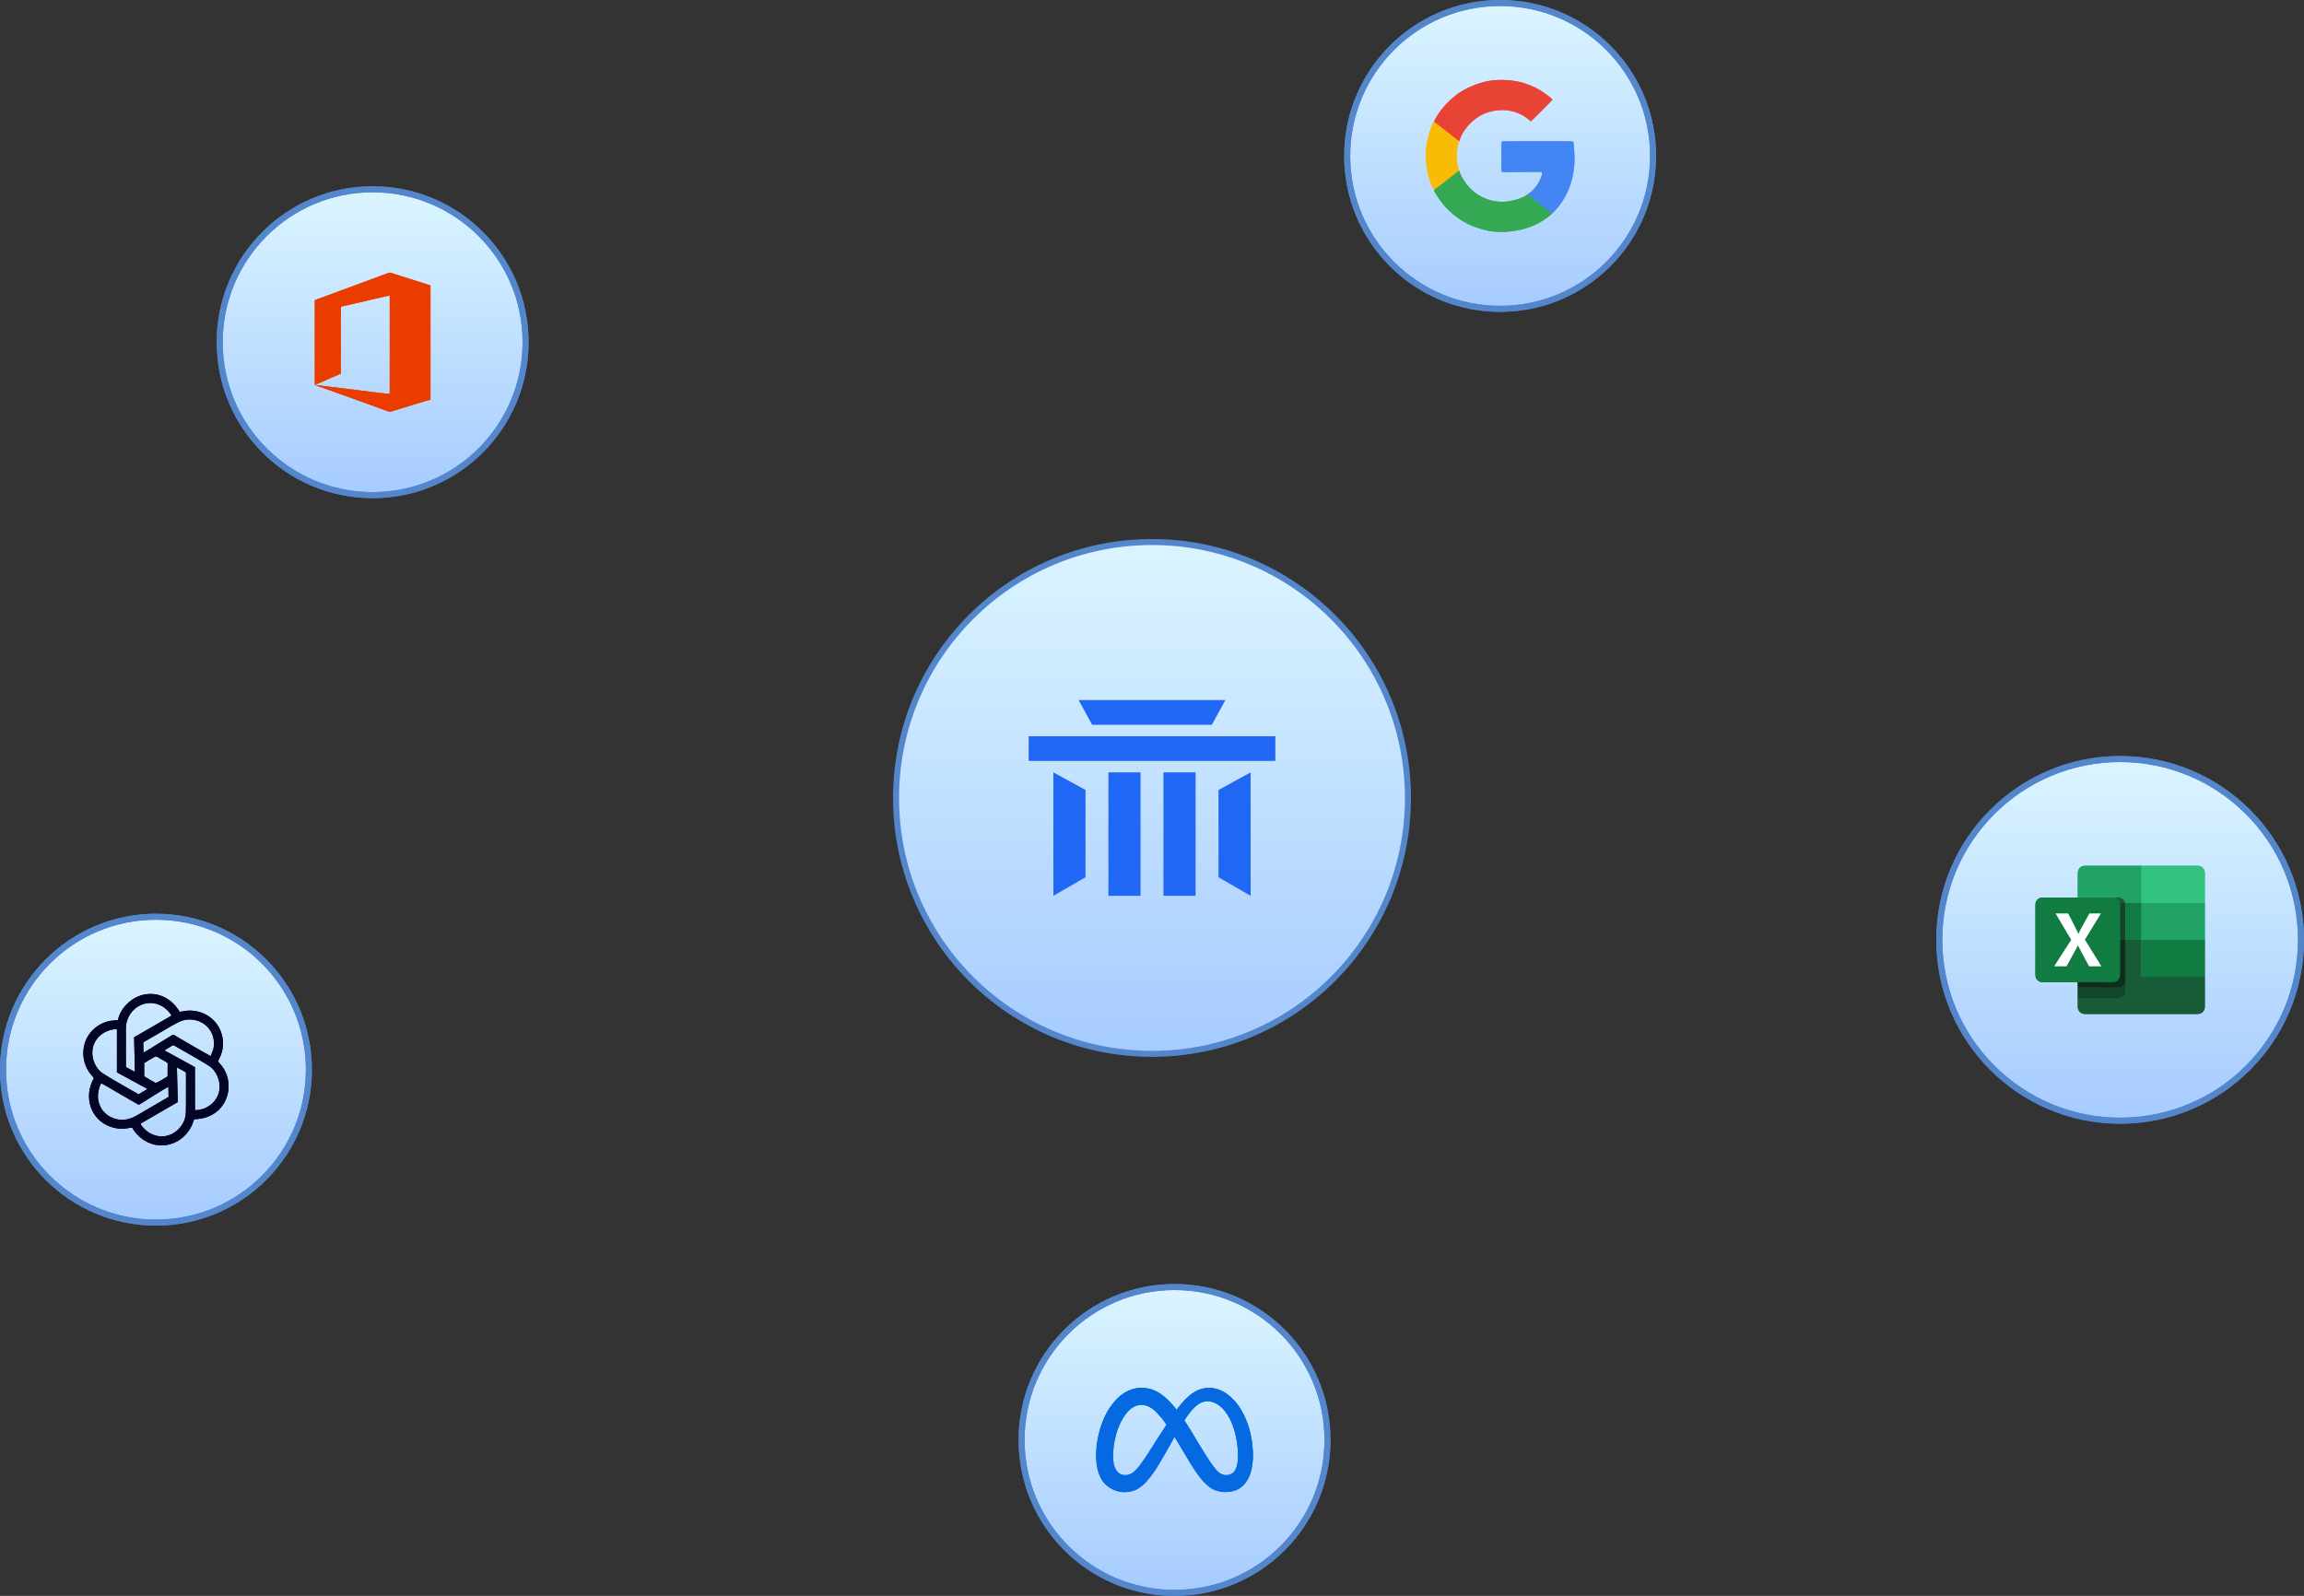 <?xml version="1.0" encoding="UTF-8"?> <svg xmlns="http://www.w3.org/2000/svg" xmlns:xlink="http://www.w3.org/1999/xlink" xmlns:xodm="http://www.corel.com/coreldraw/odm/2003" xml:space="preserve" version="1.1" style="shape-rendering:geometricPrecision; text-rendering:geometricPrecision; image-rendering:optimizeQuality; fill-rule:evenodd; clip-rule:evenodd" viewBox="0.01 0 7647.11 5297.55"><rect x="0.01" y="0" width="7647.11" height="5297.55" fill="#333333" stroke="none"/> <defs> <style type="text/css"> .str0 {stroke:#5486CC;stroke-width:19.96;stroke-miterlimit:22.926} .fil11 {fill:#020523} .fil12 {fill:#056AE2} .fil20 {fill:#0C2E1D} .fil14 {fill:#107C41} .fil19 {fill:#124529} .fil15 {fill:#175C37} .fil1 {fill:#2067F5} .fil16 {fill:#21A366} .fil17 {fill:#32C380} .fil8 {fill:#34A852} .fil9 {fill:#4285F3} .fil7 {fill:#E94335} .fil13 {fill:#EB3C00} .fil10 {fill:#F9BB06} .fil18 {fill:white} .fil0 {fill:url(#id0)} .fil2 {fill:url(#id1)} .fil5 {fill:url(#id2)} .fil4 {fill:url(#id3)} .fil3 {fill:url(#id4)} .fil6 {fill:url(#id5)} </style> <linearGradient id="id0" gradientUnits="userSpaceOnUse" x1="3823.57" y1="3498.27" x2="3823.57" y2="1799.28"> <stop offset="0" style="stop-opacity:1; stop-color:#A6CBFF"></stop> <stop offset="1" style="stop-opacity:1; stop-color:#DBF5FF"></stop> </linearGradient> <linearGradient id="id1" gradientUnits="objectBoundingBox" xlink:href="#id0" x1="50%" y1="99.999%" x2="50%" y2="0%"> </linearGradient> <linearGradient id="id2" gradientUnits="objectBoundingBox" xlink:href="#id0" x1="50%" y1="100%" x2="50%" y2="0%"> </linearGradient> <linearGradient id="id3" gradientUnits="objectBoundingBox" xlink:href="#id0" x1="50%" y1="100%" x2="50%" y2="0%"> </linearGradient> <linearGradient id="id4" gradientUnits="objectBoundingBox" xlink:href="#id0" x1="50%" y1="100%" x2="50%" y2="0%"> </linearGradient> <linearGradient id="id5" gradientUnits="objectBoundingBox" xlink:href="#id0" x1="50%" y1="100%" x2="50%" y2="0%"> </linearGradient> </defs> <g id="Camada_x0020_1">  <g id="_1809951485696"> <g> <path class="fil0 str0" d="M3823.57 1799.28c469.17,0 849.5,380.33 849.5,849.5 0,469.17 -380.33,849.5 -849.5,849.5 -469.17,0 -849.5,-380.33 -849.5,-849.5 0,-469.17 380.33,-849.5 849.5,-849.5z"></path> <g> <polygon class="fil1" points="3861.58,2563.91 3968.24,2563.91 3968.24,2973.62 3861.58,2973.62 "></polygon> <polygon class="fil1" points="3678.9,2563.91 3785.56,2563.91 3785.56,2973.62 3678.9,2973.62 "></polygon> <polygon class="fil1" points="3496.22,2563.91 3602.88,2622.34 3602.88,2912.05 3496.22,2973.62 "></polygon> <polygon class="fil1" points="4150.92,2563.91 4044.26,2622.34 4044.26,2912.05 4150.92,2973.62 "></polygon> <polygon class="fil1" points="3580.09,2323.93 3624.99,2405.91 4022.15,2405.91 4067.04,2323.93 "></polygon> <polygon class="fil1" points="3414.23,2443.93 3414.23,2525.91 4232.91,2525.91 4232.91,2443.93 "></polygon> </g> </g> <g> <g> <path class="fil2 str0" d="M1236.83 628.33c280.35,0 507.6,227.27 507.6,507.61 0,280.35 -227.26,507.61 -507.6,507.61 -280.35,0 -507.61,-227.27 -507.61,-507.61 0,-280.35 227.27,-507.61 507.61,-507.61z"></path> <path class="fil3 str0" d="M3898.33 4272.35c280.35,0 507.61,227.27 507.61,507.61 0,280.35 -227.27,507.61 -507.61,507.61 -280.35,0 -507.61,-227.27 -507.61,-507.61 0,-280.35 227.27,-507.61 507.61,-507.61z"></path> <path class="fil4 str0" d="M517.6 3043.16c280.35,0 507.61,227.27 507.61,507.61 0,280.35 -227.27,507.61 -507.61,507.61 -280.35,0 -507.61,-227.27 -507.61,-507.61 0,-280.35 227.27,-507.61 507.61,-507.61z"></path> <path class="fil5 str0" d="M4979.06 9.98c280.35,0 507.61,227.27 507.61,507.61 0,280.35 -227.27,507.61 -507.61,507.61 -280.35,0 -507.6,-227.27 -507.6,-507.61 0,-280.35 227.26,-507.61 507.6,-507.61z"></path> <path class="fil6 str0" d="M7036.88 2519.64c331.51,0 600.26,268.75 600.26,600.26 0,331.51 -268.75,600.26 -600.26,600.26 -331.51,0 -600.26,-268.75 -600.26,-600.26 0,-331.51 268.75,-600.26 600.26,-600.26z"></path> <g> <path class="fil7" d="M4760.15 402.09c-1.21,1.57 -0.26,0.18 -0.74,1.94l61.96 48.38c5.56,3.92 16.65,14.58 21.79,15.9l0.88 -2.19c12.75,-40.75 52.2,-80.12 93.94,-93.3 44.27,-13.96 92.06,-9.08 129.99,19.19 4.79,3.57 8.79,7.4 12.83,10.55 2.63,-1.02 70.83,-69.43 71.77,-71.74 -4.1,-6.72 -33.98,-26.93 -42.09,-31.82 -15.36,-9.27 -32.58,-16.67 -51.68,-22.86 -36.74,-11.91 -92.45,-14.73 -131.69,-4.38 -39.33,10.38 -72.25,25.71 -99.86,48.51 -14.33,11.83 -25.17,22.07 -37.31,36.6 -8.86,10.6 -23.47,30.67 -29.76,45.21z"></path> <path class="fil8" d="M4759.29 630.09c1.29,8.38 22.63,37.96 28.34,45.1 21.69,27.11 50.02,50.49 81.37,66.46 18.39,9.36 32.53,14.36 53.57,20.31 56.56,16 132.13,6.9 184.61,-21.73 12.99,-7.1 22.32,-13.3 33.24,-22.15 4.08,-3.3 6.22,-5.55 10.2,-8.56 -0.38,-2.83 -1.81,-3.06 -4.37,-4.94l-35.58 -27.66c-6.81,-5.15 -13.71,-10.91 -20.34,-15.87 -3.25,-2.43 -7.37,-5.54 -10.44,-8.02 -2.81,-2.28 -7.56,-6.99 -11.12,-6.82 -15.68,11.94 -41.32,19.56 -64.88,22.52 -49,6.16 -95.59,-12.67 -127.2,-46.34 -12.56,-13.38 -27.71,-35.68 -33.29,-55.37 -2.23,-1.05 -1.13,-1.17 -5.7,2.48 -14.46,11.53 -68.2,53.72 -78.39,60.6z"></path> <path class="fil9" d="M5117.64 579.19c-0.09,4.92 -5.6,16.7 -7.69,20.99 -3.03,6.22 -7.41,13.13 -11.09,18.07 -5.74,7.72 -20.38,23.22 -30.11,27.96 3.56,-0.17 8.3,4.54 11.12,6.82 3.07,2.48 7.19,5.59 10.44,8.02 6.63,4.96 13.53,10.72 20.34,15.87l35.58 27.66c2.57,1.88 3.99,2.11 4.37,4.94 1.6,-2.1 13.06,-12.87 18.62,-19.51 33.35,-39.86 50.25,-85.77 55.55,-138.42 3.52,-35.08 -2.08,-70.04 -1.77,-73.25 0.04,-3.05 -0.65,-6.36 -1.68,-8.67 -10.06,-1.31 -195.23,0.16 -230.07,-0.25 -2.51,-0.03 -5.78,-0.44 -6.94,1.05 -0.77,1.33 -1.6,94.82 -0.16,99.68 9.71,2.88 111.9,-1.09 134.71,0.73l-1.23 8.33z"></path> <path class="fil10" d="M4759.29 630.09c10.19,-6.88 63.93,-49.07 78.39,-60.6 4.57,-3.64 3.47,-3.52 5.7,-2.48 -1.98,-3.69 -4.86,-17.2 -6.07,-22.41 -1.89,-8.14 -2.14,-19.18 -2.11,-28.3 0.08,-18.14 3.34,-35.16 8.84,-50.19l-0.88 2.19c-5.14,-1.32 -16.23,-11.98 -21.79,-15.9l-61.96 -48.38c0.48,-1.76 -0.47,-0.37 0.74,-1.94 -6.86,10.41 -16.08,36.93 -19.74,50.94 -14.31,54.7 -9.92,114.16 12.87,165.58 1.2,2.7 3.65,9.08 5.67,11.18 0.06,0.06 0.22,0.22 0.34,0.3z"></path> </g> <path class="fil11" d="M391.46 3386.25c-28.72,1.49 -45.62,5.7 -66.1,18.88 -57.13,36.81 -63.08,114.32 -23.41,161.7 2.55,3.03 8.6,9.48 9.71,11.79 -36.58,64.82 -8.62,139.67 55.16,161.55 10.65,3.65 22.09,6.22 34.36,6.71 16.21,0.64 23.86,-2.72 37.49,-4.16 16.91,31.89 60.04,67.35 115.55,57.83 33.24,-5.71 60.76,-26.51 77.13,-54.48 2.85,-4.88 4.9,-9.02 7.15,-14.37 2.06,-4.88 3.76,-12.27 5.83,-16.45 109.23,-1.68 143.1,-115.41 89.03,-180.36 -3.06,-3.68 -7.93,-8.58 -9.85,-11.79 10.34,-21.14 17.97,-37.42 16.29,-66.31 -3.33,-57.42 -48.65,-99.59 -105.69,-102.05 -15.97,-0.69 -23.83,2.52 -37.44,4.19 -23.75,-39.7 -65.17,-66.23 -114.9,-58.01 -43.89,7.24 -82.2,44.64 -90.31,85.33zm154.83 101.12c8.1,3.67 16.79,9.1 25,13.43l75.76 41.45 0.03 143.15c38.17,-0.8 64.93,-22.84 76.06,-49.08 15.12,-35.66 -1.72,-74.49 -20.93,-91.79 -12.62,-11.35 -95.77,-57.78 -116.65,-69.65 -12.04,-6.84 -8.41,-7.32 -20.25,0.02 -5.1,3.16 -16.21,8.75 -19.01,12.46zm-69.99 6.62c4.91,-1.51 46.63,-28.28 55.09,-33.29l41.11 -25.25c4.34,-1.99 10.49,3.48 14.44,5.82 12.39,7.33 108.03,63.31 112.63,64.2 4.85,-15.56 12.33,-22.77 10.39,-48.64 -3.74,-49.98 -52.91,-83.33 -103.27,-69.51 -16.52,4.53 -60.37,31.69 -77.51,41.62l-46.55 26.89c-4.68,2.69 -7.13,2.31 -7.19,8.09 -0.11,9.54 0.7,20.24 0.85,30.06zm-58.34 48.31l29.89 15.82 -2.66 -114.74 123.67 -71.74c-2.47,-8.88 -16.93,-21.97 -23.49,-26.75 -9.38,-6.82 -21.81,-12.8 -36.32,-14.82 -32.85,-4.59 -57.94,12.7 -71.5,28.73 -6.85,8.1 -13.42,20.13 -16.95,33.15 -4.1,15.16 -2.69,32.68 -2.69,48.75 0,33.81 -0.36,67.81 0.04,101.6zm172.05 116.03l-123.54 71.56c1.47,8.2 17.7,22.73 23.51,26.88 22.62,16.14 52.1,20.8 78.26,8.58 11.53,-5.38 22.51,-13.96 29,-22.06 20.68,-25.82 20.08,-42.18 20.08,-81.38 0,-33.73 0.06,-67.47 0,-101.2 -1.9,-2.87 -26.14,-15.72 -30.12,-16.98l2.81 114.6zm-101.12 -43.96l-100.78 -54.72 0.02 -143.45c-37.11,0.47 -65.41,22.86 -76.03,49.11 -14.67,36.26 1.29,73.96 21.04,91.82 12.97,11.72 94.96,56.94 116.63,69.68 11.76,6.9 8.76,6.94 20.11,-0.13 5.13,-3.19 15.54,-8.52 19,-12.31zm70.7 26.95l-0.73 -33.8c-15.79,7.65 -74.14,45.88 -95.61,58.29 -3.46,2 -3.51,1.24 -6.89,-0.77l-63.57 -36.79c-18.78,-10.59 -37.51,-22.48 -56.06,-32.2 -6.9,5.48 -11.94,31.98 -11.74,43.47 0.28,16.55 5.46,31.4 13,42.63 13.04,19.39 39.53,37.9 75.47,34.8 26.5,-2.29 50.72,-20.46 76.08,-34.79l70.05 -40.84zm-80.94 -112.64l-0.01 44.29c2.39,1.78 37.18,22.03 38.41,22.2 2.37,0.32 35.93,-19.61 39.16,-21.92l0.36 -43.89c-2.28,-3.6 -14.64,-9.44 -18.89,-11.95 -3.14,-1.86 -17.97,-11.02 -20.03,-11.04 -2,-0.02 -36.21,19.93 -38.99,22.31z"></path> <path class="fil12" d="M3696.88 4796.01l3.93 -19.5c5.47,-24.75 12.99,-45.99 25.58,-67.5 2.82,-4.83 10.67,-16.59 14.53,-20.45 3.18,-3.18 4.43,-5.59 8.62,-8.85 3.62,-2.8 5.22,-4.81 10.11,-7.78 25.54,-15.47 49.39,-8.15 68.83,7.16l6.21 5.18c1.05,0.97 1.65,1.91 2.75,2.92l16.86 18.53c3.03,3.64 15.78,20.39 17.4,23.45 -1.71,2.94 -3.63,5.6 -5.38,8.34l-27.43 42.55c-3.81,5.83 -7.43,11.3 -10.98,17.07 -9.98,16.17 -32.77,51.8 -44.87,67l-6.16 7.67c-4.53,4.98 -8.44,9.85 -13.63,14.01 -12.14,9.73 -27.92,14.49 -42.9,7.97 -6.96,-3.03 -11.03,-7.08 -15.1,-12.97 -18.73,-27.1 -7.59,-80.08 -8.38,-84.78zm201.04 -25.7c1.47,0.61 0.77,-0.03 2.65,3.03l14.2 23.64c5.56,9.22 10.82,18.05 16.25,27.27 5.34,9.06 10.68,18.23 16.28,27.25 6.16,9.91 18.62,30.26 25.62,39.45l4.44 6.12c2.95,4.04 11.29,14.91 14.49,18.06 1.03,1.02 1.43,1.94 2.38,2.92l13.93 13.32c2.03,1.63 3.96,3.17 6.23,4.77 9.59,6.75 17.69,10.9 29.53,13.96 15.89,4.1 35.36,3.75 50.93,-0.76 18.1,-5.25 31.37,-16.12 41.87,-30.93 21.36,-30.13 20.4,-71.42 21.92,-75.07l0 -25.62c-0.91,-2.16 -1.39,-16.54 -1.8,-20.47 -1.88,-18.27 -5.53,-37.92 -10.64,-55.15 -6.74,-22.69 -15.54,-43.37 -26.34,-61.55 -2.76,-4.65 -5.65,-9.06 -8.65,-13.3 -2.44,-3.41 -11.27,-15.08 -14.56,-18.4 -17.97,-18.06 -33.94,-31.63 -60.07,-38.76 -6.35,-1.74 -18.51,-3.13 -18.98,-3.3l-11.57 0c-0.7,0.24 -11.36,1.46 -18.39,3.5 -13.37,3.89 -31.11,14.07 -41.09,23.57 -5.84,5.55 -11.5,9.89 -16.76,16.19l-5 5.58c-3.96,3.98 -11.04,13.22 -14.67,17.87 -1.06,1.36 -3.99,4.77 -4.29,6.15 -1.69,-0.63 -0.59,-0.03 -1.84,-1.65l-6.38 -7.84c-4.12,-5.21 -9.12,-10.37 -13.51,-15.38 -3.27,-3.73 -3.65,-3.26 -5.99,-5.8 -3.76,-4.09 -7.5,-7.45 -11.72,-11.06 -2.05,-1.76 -4.18,-3.37 -6.34,-5.06 -8.4,-6.57 -17.32,-12.24 -28.95,-17.42 -19.09,-8.51 -32.32,-7.26 -37.16,-8.65l-13.8 0c-2.11,0.96 -14.66,0.9 -32.7,8.54 -10.04,4.26 -21.22,11.41 -28.65,17.73l-5.77 4.82c-8.93,8.58 -13.99,13.91 -21.71,23.85 -26.92,34.68 -44.33,82.9 -50.96,133.25 -0.51,5.34 -1.12,10.61 -1.51,15.99 -0.31,4.28 -0.18,12.5 -0.84,16.02l0 15.38 2.35 22.4c3.18,20.38 11.21,42.55 23.68,57.26 1.2,1.43 1.71,2.24 2.83,3.26 28.65,28.37 69.57,35.85 105.84,18.76 9.83,-4.63 23.38,-15.92 29.99,-23.29 11.32,-12.59 12.78,-14.87 23.82,-29.48 12.29,-16.25 30.2,-47.92 40.75,-66.23 3.03,-5.27 30.66,-53.59 30.64,-54.76zm176.54 125.97c-12.29,1.95 -21.82,-2.84 -30.5,-9.66 -0.92,-0.72 -1.58,-1.7 -2.39,-2.49l-6.15 -6.47c-8.1,-9.79 -10.79,-13.42 -18.6,-24.9 -2.78,-4.1 -5.31,-8.37 -8.03,-12.32 -5.59,-8.09 -10.4,-16.62 -15.8,-24.87 -9.79,-14.99 -21.15,-34.89 -30.67,-50.68 -6.36,-10.52 -16.3,-27.38 -23.34,-37.69l-8 -12.26c6.48,-10.58 13.09,-18.93 20.26,-28.37 2.46,-3.22 11.84,-13.78 15.69,-16.85 1,-0.78 1.26,-0.98 2.19,-1.89 0.92,-0.9 1.34,-1.09 2.23,-1.84 24.59,-20.68 51.57,-18.31 76.55,0.28 5.88,4.38 11.66,10.49 16.37,16.16 1.11,1.35 2.38,3.04 3.53,4.6 22.92,30.94 35.1,72.96 39.5,115 2.93,28.1 7.16,91.26 -32.85,94.23z"></path> <path class="fil13" d="M1044.76 996.61l0 281.18 86.51 -37.37 0.04 -222.31 162.3 -37.54 -0.1 327.09c-40.48,-3.41 -82.83,-10.02 -123.47,-14.77l-92.91 -11.16c-3.82,-0.47 -26.52,-4.47 -29.87,-2.23 4.71,-0.06 204.97,73.07 234.71,83.75 13.7,4.92 9.58,4.7 23.85,0.49 21.15,-6.26 108.09,-33.73 123.01,-36.86l0.06 -379.31 -98.31 -31.26c-8.04,-2.58 -16.23,-5.31 -24.3,-7.8 -14.63,-4.49 -9.78,-5.11 -24.2,0.2l-212.91 78.67c-7.45,2.73 -17.54,5.87 -24.39,9.22z"></path> <g> <path class="fil14" d="M6896.23 3260.47c34.76,-0.35 70.48,-0.01 105.41,-0.01 4.99,0 12.26,0.43 16.87,-0.57 5,-1.09 8.77,-3.66 11.39,-6.31 7.78,-7.9 6.91,-15.03 6.91,-28.26 0,-11.71 0,-23.43 0,-35.14 0,-23.34 0.35,-46.94 0,-70.26 -0.41,-30.24 -0.01,-62.01 -0.01,-92.55l0 -23.13c0,-2.63 -0.62,-5.24 -0.62,-7.27 -0.03,-0.05 -0.07,-0.12 -0.08,-0.16l-1.21 -3.37c-0.49,-1.16 -1.02,-2.05 -1.66,-3.09 -2.96,-4.91 -7.92,-8.64 -13.64,-10.19l-2.84 -0.58c0,0 -0.39,-0.13 -0.55,-0.19l-0.36 -0.19 -119.61 0.05c-5.26,0.41 -12.05,0.05 -17.49,0.05 -29.33,0 -58.65,0 -87.98,0 -13,0 -20.67,-0.8 -28.26,6.89 -7.8,7.88 -6.89,14.99 -6.89,28.26l0 210.88c0,13.18 -0.85,20.47 6.89,28.27 2.6,2.62 6.32,5.19 11.19,6.25 4.89,1.07 11.86,0.64 17.07,0.64 11.72,0 23.43,0 35.14,0 23.38,0 46.98,0.32 70.32,-0.01z"></path> <path class="fil15" d="M6896.22 3313.18c-0.03,6.16 -0.01,12.34 -0.01,18.5 0,5.47 -0.5,12.61 1.02,17.58 2.6,8.49 10.29,15.91 20.75,16.59 5.86,0.37 12.63,0.08 18.59,0.08l355.1 0c6.78,0 10.12,-0.52 15.11,-3.49 3.53,-2.1 6.9,-5.63 8.83,-9.76 2.68,-5.71 2.37,-9.46 2.37,-16.23l0 -93.61 -210.87 0.05 -0.01 -123 -52.56 -0.15c0.31,3.33 0.07,7.81 0.07,11.27l-0.08 142.85c0,10.82 1.46,20.52 -4.13,28.81 -5.3,7.87 -12.12,10.46 -22.44,10.46l-87.99 0c-3.7,0 -41.11,-0.2 -43.75,0.06z"></path> <polygon class="fil16" points="7107.2,2996.87 7107.09,3119.88 7317.97,3119.89 7317.97,2996.79 "></polygon> <polygon class="fil14" points="7317.97,3242.83 7317.97,3119.89 7107.09,3119.88 7107.1,3242.88 "></polygon> <path class="fil17" d="M7107.2 2996.87l210.77 -0.08c0.09,-27.82 0,-55.66 0,-83.47 0,-10.32 1.85,-23.05 -5.45,-31.06 -4.81,-5.3 -10.14,-8.14 -17.68,-8.38 -6.84,-0.21 -13.99,-0.01 -20.87,-0.01 -55.63,0 -111.26,-0.07 -166.9,0l0.13 123.01z"></path> <path class="fil16" d="M6896.23 2979.25l119.61 -0.05c9.64,0.76 16.91,-1.52 25.22,2.4 3.12,1.47 5.98,3.74 7.84,6.02 1.42,1.74 4.44,6.3 4.65,9.22 2.62,-0.5 10.25,-0.11 13.41,-0.11 4.45,0 8.6,0.14 13.16,0.14 9.02,0 18.08,0.06 27.1,0l-0.13 -123.01 -177.77 0c-6.57,0 -12.26,-0.53 -18.14,1.59 -4.59,1.65 -8.76,5.44 -10.97,8.75 -3.17,4.76 -3.99,9.16 -3.99,15.96 0,26.36 0.02,52.73 0.02,79.09z"></path> <path class="fil18" d="M6874.51 3119.66c-1.03,2.11 -26.74,41.47 -28.27,43.92l-14.14 21.91c-1.14,1.76 -13.72,20.89 -14.24,22.27l40.93 0c0.96,-1.18 1.66,-2.77 2.45,-4.24l11.87 -21.69c4.63,-8.23 9.64,-18.21 14.26,-26.11l7.15 -13.04c0.58,-1.14 1.49,-3.93 2.15,-4.64 0.65,0.32 1.58,3.03 2.2,4.37l7.03 13.16c4.68,8.31 9.32,17.71 13.96,26.18 1.59,2.91 3.18,5.71 4.66,8.7l8.12 15.23c0.84,1.49 0.87,2.08 1.9,2.08l39.91 0c-0.53,-1.85 -26.13,-42.71 -26.91,-43.95 -9.19,-14.51 -17.82,-29.12 -27.06,-43.7 -0.89,-1.42 0.49,-2.7 2.31,-5.63 10.13,-16.29 20.12,-33.05 30.26,-49.33 1.47,-2.37 19.77,-31.99 20.17,-33.13l-38.23 0c-0.91,1.16 -1.6,2.71 -2.36,4.09l-6.98 12.77c-6.23,12.17 -14.49,25.73 -20.7,37.79 -0.71,1.39 -1.4,2.91 -2.21,4.37 -0.97,1.77 -3.39,7.89 -4.26,8.86 -0.37,-0.26 -0.07,0.06 -0.33,-0.34l-3.71 -8.3c-3.83,-8.06 -8.78,-17.51 -12.86,-25.46 -1.28,-2.49 -16.28,-32.38 -17.24,-33.78l-41.71 -0.01c0.28,1.13 41.76,70.49 45.39,76.61l6.5 11.04z"></path> <path class="fil19" d="M7036.8 3119.92l17.42 0.01 0 118.78c0,12.75 2.19,23.73 -6.87,32.56 -8.91,8.68 -17.84,6.46 -32.79,6.82 -13.02,0.32 -26.4,0.03 -39.46,0.03 -19.72,0 -39.46,0 -59.18,0 -6.24,0 -13.63,-0.36 -19.73,0.05l0.02 35.01c2.64,-0.26 40.05,-0.06 43.75,-0.06l87.99 0c10.32,0 17.14,-2.6 22.44,-10.46 5.59,-8.28 4.13,-17.99 4.13,-28.81l0.08 -142.85c0,-3.46 0.24,-7.94 -0.07,-11.27 -0.3,-1.8 -0.07,-88.16 -0.07,-93.04 0,-5.54 0.59,-26.65 -0.92,-29.85l-17.37 0.14c0,2.03 0.62,4.64 0.62,7.27l0 23.13c0,30.53 -0.4,62.3 0.01,92.55z"></path> <path class="fil14" d="M7054.53 3119.73l52.56 0.15 0.11 -123.01c-9.02,0.06 -18.08,0 -27.1,0 -4.55,0 -8.7,-0.14 -13.16,-0.14 -3.15,0 -10.79,-0.39 -13.41,0.11 1.51,3.2 0.92,24.31 0.92,29.85 0,4.88 -0.23,91.24 0.07,93.04z"></path> <path class="fil20" d="M6896.23 3260.47l-0.03 17.7c6.1,-0.41 13.49,-0.05 19.73,-0.05 19.72,0 39.46,0 59.18,0 13.06,0 26.44,0.29 39.46,-0.03 14.95,-0.36 23.88,1.87 32.79,-6.82 9.05,-8.83 6.87,-19.81 6.87,-32.56l0 -118.78 -17.42 -0.01c0.35,23.32 0,46.92 0,70.26 0,11.72 0,23.44 0,35.14 0,13.23 0.87,20.36 -6.91,28.26 -2.62,2.65 -6.39,5.22 -11.39,6.31 -4.61,1 -11.88,0.57 -16.87,0.57 -34.93,0 -70.66,-0.34 -105.41,0.01z"></path> <path class="fil15" d="M7036.17 2996.98l17.37 -0.14c-0.21,-2.92 -3.23,-7.49 -4.65,-9.22 -1.86,-2.28 -4.71,-4.55 -7.84,-6.02 -8.31,-3.91 -15.58,-1.64 -25.22,-2.4l0.36 0.19c0.16,0.06 0.55,0.19 0.55,0.19l2.84 0.58c5.73,1.55 10.68,5.28 13.64,10.19 0.64,1.05 1.17,1.94 1.66,3.09l1.21 3.37c0.01,0.04 0.05,0.11 0.08,0.16z"></path> </g> </g> <path class="fil2 str0" d="M1236.83 628.33c280.35,0 507.6,227.27 507.6,507.61 0,280.35 -227.26,507.61 -507.6,507.61 -280.35,0 -507.61,-227.27 -507.61,-507.61 0,-280.35 227.27,-507.61 507.61,-507.61z"></path> <path class="fil3 str0" d="M3898.33 4272.35c280.35,0 507.61,227.27 507.61,507.61 0,280.35 -227.27,507.61 -507.61,507.61 -280.35,0 -507.61,-227.27 -507.61,-507.61 0,-280.35 227.27,-507.61 507.61,-507.61z"></path> <path class="fil4 str0" d="M517.6 3043.16c280.35,0 507.61,227.27 507.61,507.61 0,280.35 -227.27,507.61 -507.61,507.61 -280.35,0 -507.61,-227.27 -507.61,-507.61 0,-280.35 227.27,-507.61 507.61,-507.61z"></path> <path class="fil5 str0" d="M4979.06 9.98c280.35,0 507.61,227.27 507.61,507.61 0,280.35 -227.27,507.61 -507.61,507.61 -280.35,0 -507.6,-227.27 -507.6,-507.61 0,-280.35 227.26,-507.61 507.6,-507.61z"></path> <path class="fil6 str0" d="M7036.88 2519.64c331.51,0 600.26,268.75 600.26,600.26 0,331.51 -268.75,600.26 -600.26,600.26 -331.51,0 -600.26,-268.75 -600.26,-600.26 0,-331.51 268.75,-600.26 600.26,-600.26z"></path> <g> <path class="fil7" d="M4760.15 402.09c-1.21,1.57 -0.26,0.18 -0.74,1.94l61.96 48.38c5.56,3.92 16.65,14.58 21.79,15.9l0.88 -2.19c12.75,-40.75 52.2,-80.12 93.94,-93.3 44.27,-13.96 92.06,-9.08 129.99,19.19 4.79,3.57 8.79,7.4 12.83,10.55 2.63,-1.02 70.83,-69.43 71.77,-71.74 -4.1,-6.72 -33.98,-26.93 -42.09,-31.82 -15.36,-9.27 -32.58,-16.67 -51.68,-22.86 -36.74,-11.91 -92.45,-14.73 -131.69,-4.38 -39.33,10.38 -72.25,25.71 -99.86,48.51 -14.33,11.83 -25.17,22.07 -37.31,36.6 -8.86,10.6 -23.47,30.67 -29.76,45.21z"></path> <path class="fil8" d="M4759.29 630.09c1.29,8.38 22.63,37.96 28.34,45.1 21.69,27.11 50.02,50.49 81.37,66.46 18.39,9.36 32.53,14.36 53.57,20.31 56.56,16 132.13,6.9 184.61,-21.73 12.99,-7.1 22.32,-13.3 33.24,-22.15 4.08,-3.3 6.22,-5.55 10.2,-8.56 -0.38,-2.83 -1.81,-3.06 -4.37,-4.94l-35.58 -27.66c-6.81,-5.15 -13.71,-10.91 -20.34,-15.87 -3.25,-2.43 -7.37,-5.54 -10.44,-8.02 -2.81,-2.28 -7.56,-6.99 -11.12,-6.82 -15.68,11.94 -41.32,19.56 -64.88,22.52 -49,6.16 -95.59,-12.67 -127.2,-46.34 -12.56,-13.38 -27.71,-35.68 -33.29,-55.37 -2.23,-1.05 -1.13,-1.17 -5.7,2.48 -14.46,11.53 -68.2,53.72 -78.39,60.6z"></path> <path class="fil9" d="M5117.64 579.19c-0.09,4.92 -5.6,16.7 -7.69,20.99 -3.03,6.22 -7.41,13.13 -11.09,18.07 -5.74,7.72 -20.38,23.22 -30.11,27.96 3.56,-0.17 8.3,4.54 11.12,6.82 3.07,2.48 7.19,5.59 10.44,8.02 6.63,4.96 13.53,10.72 20.34,15.87l35.58 27.66c2.57,1.88 3.99,2.11 4.37,4.94 1.6,-2.1 13.06,-12.87 18.62,-19.51 33.35,-39.86 50.25,-85.77 55.55,-138.42 3.52,-35.08 -2.08,-70.04 -1.77,-73.25 0.04,-3.05 -0.65,-6.36 -1.68,-8.67 -10.06,-1.31 -195.23,0.16 -230.07,-0.25 -2.51,-0.03 -5.78,-0.44 -6.94,1.05 -0.77,1.33 -1.6,94.82 -0.16,99.68 9.71,2.88 111.9,-1.09 134.71,0.73l-1.23 8.33z"></path> <path class="fil10" d="M4759.29 630.09c10.19,-6.88 63.93,-49.07 78.39,-60.6 4.57,-3.64 3.47,-3.52 5.7,-2.48 -1.98,-3.69 -4.86,-17.2 -6.07,-22.41 -1.89,-8.14 -2.14,-19.18 -2.11,-28.3 0.08,-18.14 3.34,-35.16 8.84,-50.19l-0.88 2.19c-5.14,-1.32 -16.23,-11.98 -21.79,-15.9l-61.96 -48.38c0.48,-1.76 -0.47,-0.37 0.74,-1.94 -6.86,10.41 -16.08,36.93 -19.74,50.94 -14.31,54.7 -9.92,114.16 12.87,165.58 1.2,2.7 3.65,9.08 5.67,11.18 0.06,0.06 0.22,0.22 0.34,0.3z"></path> </g> <path class="fil11" d="M391.46 3386.25c-28.72,1.49 -45.62,5.7 -66.1,18.88 -57.13,36.81 -63.08,114.32 -23.41,161.7 2.55,3.03 8.6,9.48 9.71,11.79 -36.58,64.82 -8.62,139.67 55.16,161.55 10.65,3.65 22.09,6.22 34.36,6.71 16.21,0.64 23.86,-2.72 37.49,-4.16 16.91,31.89 60.04,67.35 115.55,57.83 33.24,-5.71 60.76,-26.51 77.13,-54.48 2.85,-4.88 4.9,-9.02 7.15,-14.37 2.06,-4.88 3.76,-12.27 5.83,-16.45 109.23,-1.68 143.1,-115.41 89.03,-180.36 -3.06,-3.68 -7.93,-8.58 -9.85,-11.79 10.34,-21.14 17.97,-37.42 16.29,-66.31 -3.33,-57.42 -48.65,-99.59 -105.69,-102.05 -15.97,-0.69 -23.83,2.52 -37.44,4.19 -23.75,-39.7 -65.17,-66.23 -114.9,-58.01 -43.89,7.24 -82.2,44.64 -90.31,85.33zm154.83 101.12c8.1,3.67 16.79,9.1 25,13.43l75.76 41.45 0.03 143.15c38.17,-0.8 64.93,-22.84 76.06,-49.08 15.12,-35.66 -1.72,-74.49 -20.93,-91.79 -12.62,-11.35 -95.77,-57.78 -116.65,-69.65 -12.04,-6.84 -8.41,-7.32 -20.25,0.02 -5.1,3.16 -16.21,8.75 -19.01,12.46zm-69.99 6.62c4.91,-1.51 46.63,-28.28 55.09,-33.29l41.11 -25.25c4.34,-1.99 10.49,3.48 14.44,5.82 12.39,7.33 108.03,63.31 112.63,64.2 4.85,-15.56 12.33,-22.77 10.39,-48.64 -3.74,-49.98 -52.91,-83.33 -103.27,-69.51 -16.52,4.53 -60.37,31.69 -77.51,41.62l-46.55 26.89c-4.68,2.69 -7.13,2.31 -7.19,8.09 -0.11,9.54 0.7,20.24 0.85,30.06zm-58.34 48.31l29.89 15.82 -2.66 -114.74 123.67 -71.74c-2.47,-8.88 -16.93,-21.97 -23.49,-26.75 -9.38,-6.82 -21.81,-12.8 -36.32,-14.82 -32.85,-4.59 -57.94,12.7 -71.5,28.73 -6.85,8.1 -13.42,20.13 -16.95,33.15 -4.1,15.16 -2.69,32.68 -2.69,48.75 0,33.81 -0.36,67.81 0.04,101.6zm172.05 116.03l-123.54 71.56c1.47,8.2 17.7,22.73 23.51,26.88 22.62,16.14 52.1,20.8 78.26,8.58 11.53,-5.38 22.51,-13.96 29,-22.06 20.68,-25.82 20.08,-42.18 20.08,-81.38 0,-33.73 0.06,-67.47 0,-101.2 -1.9,-2.87 -26.14,-15.72 -30.12,-16.98l2.81 114.6zm-101.12 -43.96l-100.78 -54.72 0.02 -143.45c-37.11,0.47 -65.41,22.86 -76.03,49.11 -14.67,36.26 1.29,73.96 21.04,91.82 12.97,11.72 94.96,56.94 116.63,69.68 11.76,6.9 8.76,6.94 20.11,-0.13 5.13,-3.19 15.54,-8.52 19,-12.31zm70.7 26.95l-0.73 -33.8c-15.79,7.65 -74.14,45.88 -95.61,58.29 -3.46,2 -3.51,1.24 -6.89,-0.77l-63.57 -36.79c-18.78,-10.59 -37.51,-22.48 -56.06,-32.2 -6.9,5.48 -11.94,31.98 -11.74,43.47 0.28,16.55 5.46,31.4 13,42.63 13.04,19.39 39.53,37.9 75.47,34.8 26.5,-2.29 50.72,-20.46 76.08,-34.79l70.05 -40.84zm-80.94 -112.64l-0.01 44.29c2.39,1.78 37.18,22.03 38.41,22.2 2.37,0.32 35.93,-19.61 39.16,-21.92l0.36 -43.89c-2.28,-3.6 -14.64,-9.44 -18.89,-11.95 -3.14,-1.86 -17.97,-11.02 -20.03,-11.04 -2,-0.02 -36.21,19.93 -38.99,22.31z"></path> <path class="fil12" d="M3696.88 4796.01l3.93 -19.5c5.47,-24.75 12.99,-45.99 25.58,-67.5 2.82,-4.83 10.67,-16.59 14.53,-20.45 3.18,-3.18 4.43,-5.59 8.62,-8.85 3.62,-2.8 5.22,-4.81 10.11,-7.78 25.54,-15.47 49.39,-8.15 68.83,7.16l6.21 5.18c1.05,0.97 1.65,1.91 2.75,2.92l16.86 18.53c3.03,3.64 15.78,20.39 17.4,23.45 -1.71,2.94 -3.63,5.6 -5.38,8.34l-27.43 42.55c-3.81,5.83 -7.43,11.3 -10.98,17.07 -9.98,16.17 -32.77,51.8 -44.87,67l-6.16 7.67c-4.53,4.98 -8.44,9.85 -13.63,14.01 -12.14,9.73 -27.92,14.49 -42.9,7.97 -6.96,-3.03 -11.03,-7.08 -15.1,-12.97 -18.73,-27.1 -7.59,-80.08 -8.38,-84.78zm201.04 -25.7c1.47,0.61 0.77,-0.03 2.65,3.03l14.2 23.64c5.56,9.22 10.82,18.05 16.25,27.27 5.34,9.06 10.68,18.23 16.28,27.25 6.16,9.91 18.62,30.26 25.62,39.45l4.44 6.12c2.95,4.04 11.29,14.91 14.49,18.06 1.03,1.02 1.43,1.94 2.38,2.92l13.93 13.32c2.03,1.63 3.96,3.17 6.23,4.77 9.59,6.75 17.69,10.9 29.53,13.96 15.89,4.1 35.36,3.75 50.93,-0.76 18.1,-5.25 31.37,-16.12 41.87,-30.93 21.36,-30.13 20.4,-71.42 21.92,-75.07l0 -25.62c-0.91,-2.16 -1.39,-16.54 -1.8,-20.47 -1.88,-18.27 -5.53,-37.92 -10.64,-55.15 -6.74,-22.69 -15.54,-43.37 -26.34,-61.55 -2.76,-4.65 -5.65,-9.06 -8.65,-13.3 -2.44,-3.41 -11.27,-15.08 -14.56,-18.4 -17.97,-18.06 -33.94,-31.63 -60.07,-38.76 -6.35,-1.74 -18.51,-3.13 -18.98,-3.3l-11.57 0c-0.7,0.24 -11.36,1.46 -18.39,3.5 -13.37,3.89 -31.11,14.07 -41.09,23.57 -5.84,5.55 -11.5,9.89 -16.76,16.19l-5 5.58c-3.96,3.98 -11.04,13.22 -14.67,17.87 -1.06,1.36 -3.99,4.77 -4.29,6.15 -1.69,-0.63 -0.59,-0.03 -1.84,-1.65l-6.38 -7.84c-4.12,-5.21 -9.12,-10.37 -13.51,-15.38 -3.27,-3.73 -3.65,-3.26 -5.99,-5.8 -3.76,-4.09 -7.5,-7.45 -11.72,-11.06 -2.05,-1.76 -4.18,-3.37 -6.34,-5.06 -8.4,-6.57 -17.32,-12.24 -28.95,-17.42 -19.09,-8.51 -32.32,-7.26 -37.16,-8.65l-13.8 0c-2.11,0.96 -14.66,0.9 -32.7,8.54 -10.04,4.26 -21.22,11.41 -28.65,17.73l-5.77 4.82c-8.93,8.58 -13.99,13.91 -21.71,23.85 -26.92,34.68 -44.33,82.9 -50.96,133.25 -0.51,5.34 -1.12,10.61 -1.51,15.99 -0.31,4.28 -0.18,12.5 -0.84,16.02l0 15.38 2.35 22.4c3.18,20.38 11.21,42.55 23.68,57.26 1.2,1.43 1.71,2.24 2.83,3.26 28.65,28.37 69.57,35.85 105.84,18.76 9.83,-4.63 23.38,-15.92 29.99,-23.29 11.32,-12.59 12.78,-14.87 23.82,-29.48 12.29,-16.25 30.2,-47.92 40.75,-66.23 3.03,-5.27 30.66,-53.59 30.64,-54.76zm176.54 125.97c-12.29,1.95 -21.82,-2.84 -30.5,-9.66 -0.92,-0.72 -1.58,-1.7 -2.39,-2.49l-6.15 -6.47c-8.1,-9.79 -10.79,-13.42 -18.6,-24.9 -2.78,-4.1 -5.31,-8.37 -8.03,-12.32 -5.59,-8.09 -10.4,-16.62 -15.8,-24.87 -9.79,-14.99 -21.15,-34.89 -30.67,-50.68 -6.36,-10.52 -16.3,-27.38 -23.34,-37.69l-8 -12.26c6.48,-10.58 13.09,-18.93 20.26,-28.37 2.46,-3.22 11.84,-13.78 15.69,-16.85 1,-0.78 1.26,-0.98 2.19,-1.89 0.92,-0.9 1.34,-1.09 2.23,-1.84 24.59,-20.68 51.57,-18.31 76.55,0.28 5.88,4.38 11.66,10.49 16.37,16.16 1.11,1.35 2.38,3.04 3.53,4.6 22.92,30.94 35.1,72.96 39.5,115 2.93,28.1 7.16,91.26 -32.85,94.23z"></path> <path class="fil13" d="M1044.76 996.61l0 281.18 86.51 -37.37 0.04 -222.31 162.3 -37.54 -0.1 327.09c-40.48,-3.41 -82.83,-10.02 -123.47,-14.77l-92.91 -11.16c-3.82,-0.47 -26.52,-4.47 -29.87,-2.23 4.71,-0.06 204.97,73.07 234.71,83.75 13.7,4.92 9.58,4.7 23.85,0.49 21.15,-6.26 108.09,-33.73 123.01,-36.86l0.06 -379.31 -98.31 -31.26c-8.04,-2.58 -16.23,-5.31 -24.3,-7.8 -14.63,-4.49 -9.78,-5.11 -24.2,0.2l-212.91 78.67c-7.45,2.73 -17.54,5.87 -24.39,9.22z"></path> <g> <path class="fil14" d="M6896.23 3260.47c34.76,-0.35 70.48,-0.01 105.41,-0.01 4.99,0 12.26,0.43 16.87,-0.57 5,-1.09 8.77,-3.66 11.39,-6.31 7.78,-7.9 6.91,-15.03 6.91,-28.26 0,-11.71 0,-23.43 0,-35.14 0,-23.34 0.35,-46.94 0,-70.26 -0.41,-30.24 -0.01,-62.01 -0.01,-92.55l0 -23.13c0,-2.63 -0.62,-5.24 -0.62,-7.27 -0.03,-0.05 -0.07,-0.12 -0.08,-0.16l-1.21 -3.37c-0.49,-1.16 -1.02,-2.05 -1.66,-3.09 -2.96,-4.91 -7.92,-8.64 -13.64,-10.19l-2.84 -0.58c0,0 -0.39,-0.13 -0.55,-0.19l-0.36 -0.19 -119.61 0.05c-5.26,0.41 -12.05,0.05 -17.49,0.05 -29.33,0 -58.65,0 -87.98,0 -13,0 -20.67,-0.8 -28.26,6.89 -7.8,7.88 -6.89,14.99 -6.89,28.26l0 210.88c0,13.18 -0.85,20.47 6.89,28.27 2.6,2.62 6.32,5.19 11.19,6.25 4.89,1.07 11.86,0.64 17.07,0.64 11.72,0 23.43,0 35.14,0 23.38,0 46.98,0.32 70.32,-0.01z"></path> <path class="fil15" d="M6896.22 3313.18c-0.03,6.16 -0.01,12.34 -0.01,18.5 0,5.47 -0.5,12.61 1.02,17.58 2.6,8.49 10.29,15.91 20.75,16.59 5.86,0.37 12.63,0.08 18.59,0.08l355.1 0c6.78,0 10.12,-0.52 15.11,-3.49 3.53,-2.1 6.9,-5.63 8.83,-9.76 2.68,-5.71 2.37,-9.46 2.37,-16.23l0 -93.61 -210.87 0.05 -0.01 -123 -52.56 -0.15c0.31,3.33 0.07,7.81 0.07,11.27l-0.08 142.85c0,10.82 1.46,20.52 -4.13,28.81 -5.3,7.87 -12.12,10.46 -22.44,10.46l-87.99 0c-3.7,0 -41.11,-0.2 -43.75,0.06z"></path> <polygon class="fil16" points="7107.2,2996.87 7107.09,3119.88 7317.97,3119.89 7317.97,2996.79 "></polygon> <polygon class="fil14" points="7317.97,3242.83 7317.97,3119.89 7107.09,3119.88 7107.1,3242.88 "></polygon> <path class="fil17" d="M7107.2 2996.87l210.77 -0.08c0.09,-27.82 0,-55.66 0,-83.47 0,-10.32 1.85,-23.05 -5.45,-31.06 -4.81,-5.3 -10.14,-8.14 -17.68,-8.38 -6.84,-0.21 -13.99,-0.01 -20.87,-0.01 -55.63,0 -111.26,-0.07 -166.9,0l0.13 123.01z"></path> <path class="fil16" d="M6896.23 2979.25l119.61 -0.05c9.64,0.76 16.91,-1.52 25.22,2.4 3.12,1.47 5.98,3.74 7.84,6.02 1.42,1.74 4.44,6.3 4.65,9.22 2.62,-0.5 10.25,-0.11 13.41,-0.11 4.45,0 8.6,0.14 13.16,0.14 9.02,0 18.08,0.06 27.1,0l-0.13 -123.01 -177.77 0c-6.57,0 -12.26,-0.53 -18.14,1.59 -4.59,1.65 -8.76,5.44 -10.97,8.75 -3.17,4.76 -3.99,9.16 -3.99,15.96 0,26.36 0.02,52.73 0.02,79.09z"></path> <path class="fil18" d="M6874.51 3119.66c-1.03,2.11 -26.74,41.47 -28.27,43.92l-14.14 21.91c-1.14,1.76 -13.72,20.89 -14.24,22.27l40.93 0c0.96,-1.18 1.66,-2.77 2.45,-4.24l11.87 -21.69c4.63,-8.23 9.64,-18.21 14.26,-26.11l7.15 -13.04c0.58,-1.14 1.49,-3.93 2.15,-4.64 0.65,0.32 1.58,3.03 2.2,4.37l7.03 13.16c4.68,8.31 9.32,17.71 13.96,26.18 1.59,2.91 3.18,5.71 4.66,8.7l8.12 15.23c0.84,1.49 0.87,2.08 1.9,2.08l39.91 0c-0.53,-1.85 -26.13,-42.71 -26.91,-43.95 -9.19,-14.51 -17.82,-29.12 -27.06,-43.7 -0.89,-1.42 0.49,-2.7 2.31,-5.63 10.13,-16.29 20.12,-33.05 30.26,-49.33 1.47,-2.37 19.77,-31.99 20.17,-33.13l-38.23 0c-0.91,1.16 -1.6,2.71 -2.36,4.09l-6.98 12.77c-6.23,12.17 -14.49,25.73 -20.7,37.79 -0.71,1.39 -1.4,2.91 -2.21,4.37 -0.97,1.77 -3.39,7.89 -4.26,8.86 -0.37,-0.26 -0.07,0.06 -0.33,-0.34l-3.71 -8.3c-3.83,-8.06 -8.78,-17.51 -12.86,-25.46 -1.28,-2.49 -16.28,-32.38 -17.24,-33.78l-41.71 -0.01c0.28,1.13 41.76,70.49 45.39,76.61l6.5 11.04z"></path> <path class="fil19" d="M7036.8 3119.92l17.42 0.01 0 118.78c0,12.75 2.19,23.73 -6.87,32.56 -8.91,8.68 -17.84,6.46 -32.79,6.82 -13.02,0.32 -26.4,0.03 -39.46,0.03 -19.72,0 -39.46,0 -59.18,0 -6.24,0 -13.63,-0.36 -19.73,0.05l0.02 35.01c2.64,-0.26 40.05,-0.06 43.75,-0.06l87.99 0c10.32,0 17.14,-2.6 22.44,-10.46 5.59,-8.28 4.13,-17.99 4.13,-28.81l0.08 -142.85c0,-3.46 0.24,-7.94 -0.07,-11.27 -0.3,-1.8 -0.07,-88.16 -0.07,-93.04 0,-5.54 0.59,-26.65 -0.92,-29.85l-17.37 0.14c0,2.03 0.62,4.64 0.62,7.27l0 23.13c0,30.53 -0.4,62.3 0.01,92.55z"></path> <path class="fil14" d="M7054.53 3119.73l52.56 0.15 0.11 -123.01c-9.02,0.06 -18.08,0 -27.1,0 -4.55,0 -8.7,-0.14 -13.16,-0.14 -3.15,0 -10.79,-0.39 -13.41,0.11 1.51,3.2 0.92,24.31 0.92,29.85 0,4.88 -0.23,91.24 0.07,93.04z"></path> <path class="fil20" d="M6896.23 3260.47l-0.03 17.7c6.1,-0.41 13.49,-0.05 19.73,-0.05 19.72,0 39.46,0 59.18,0 13.06,0 26.44,0.29 39.46,-0.03 14.95,-0.36 23.88,1.87 32.79,-6.82 9.05,-8.83 6.87,-19.81 6.87,-32.56l0 -118.78 -17.42 -0.01c0.35,23.32 0,46.92 0,70.26 0,11.72 0,23.44 0,35.14 0,13.23 0.87,20.36 -6.91,28.26 -2.62,2.65 -6.39,5.22 -11.39,6.31 -4.61,1 -11.88,0.57 -16.87,0.57 -34.93,0 -70.66,-0.34 -105.41,0.01z"></path> <path class="fil15" d="M7036.17 2996.98l17.37 -0.14c-0.21,-2.92 -3.23,-7.49 -4.65,-9.22 -1.86,-2.28 -4.71,-4.55 -7.84,-6.02 -8.31,-3.91 -15.58,-1.64 -25.22,-2.4l0.36 0.19c0.16,0.06 0.55,0.19 0.55,0.19l2.84 0.58c5.73,1.55 10.68,5.28 13.64,10.19 0.64,1.05 1.17,1.94 1.66,3.09l1.21 3.37c0.01,0.04 0.05,0.11 0.08,0.16z"></path> </g> </g> </g> </g> </svg> 